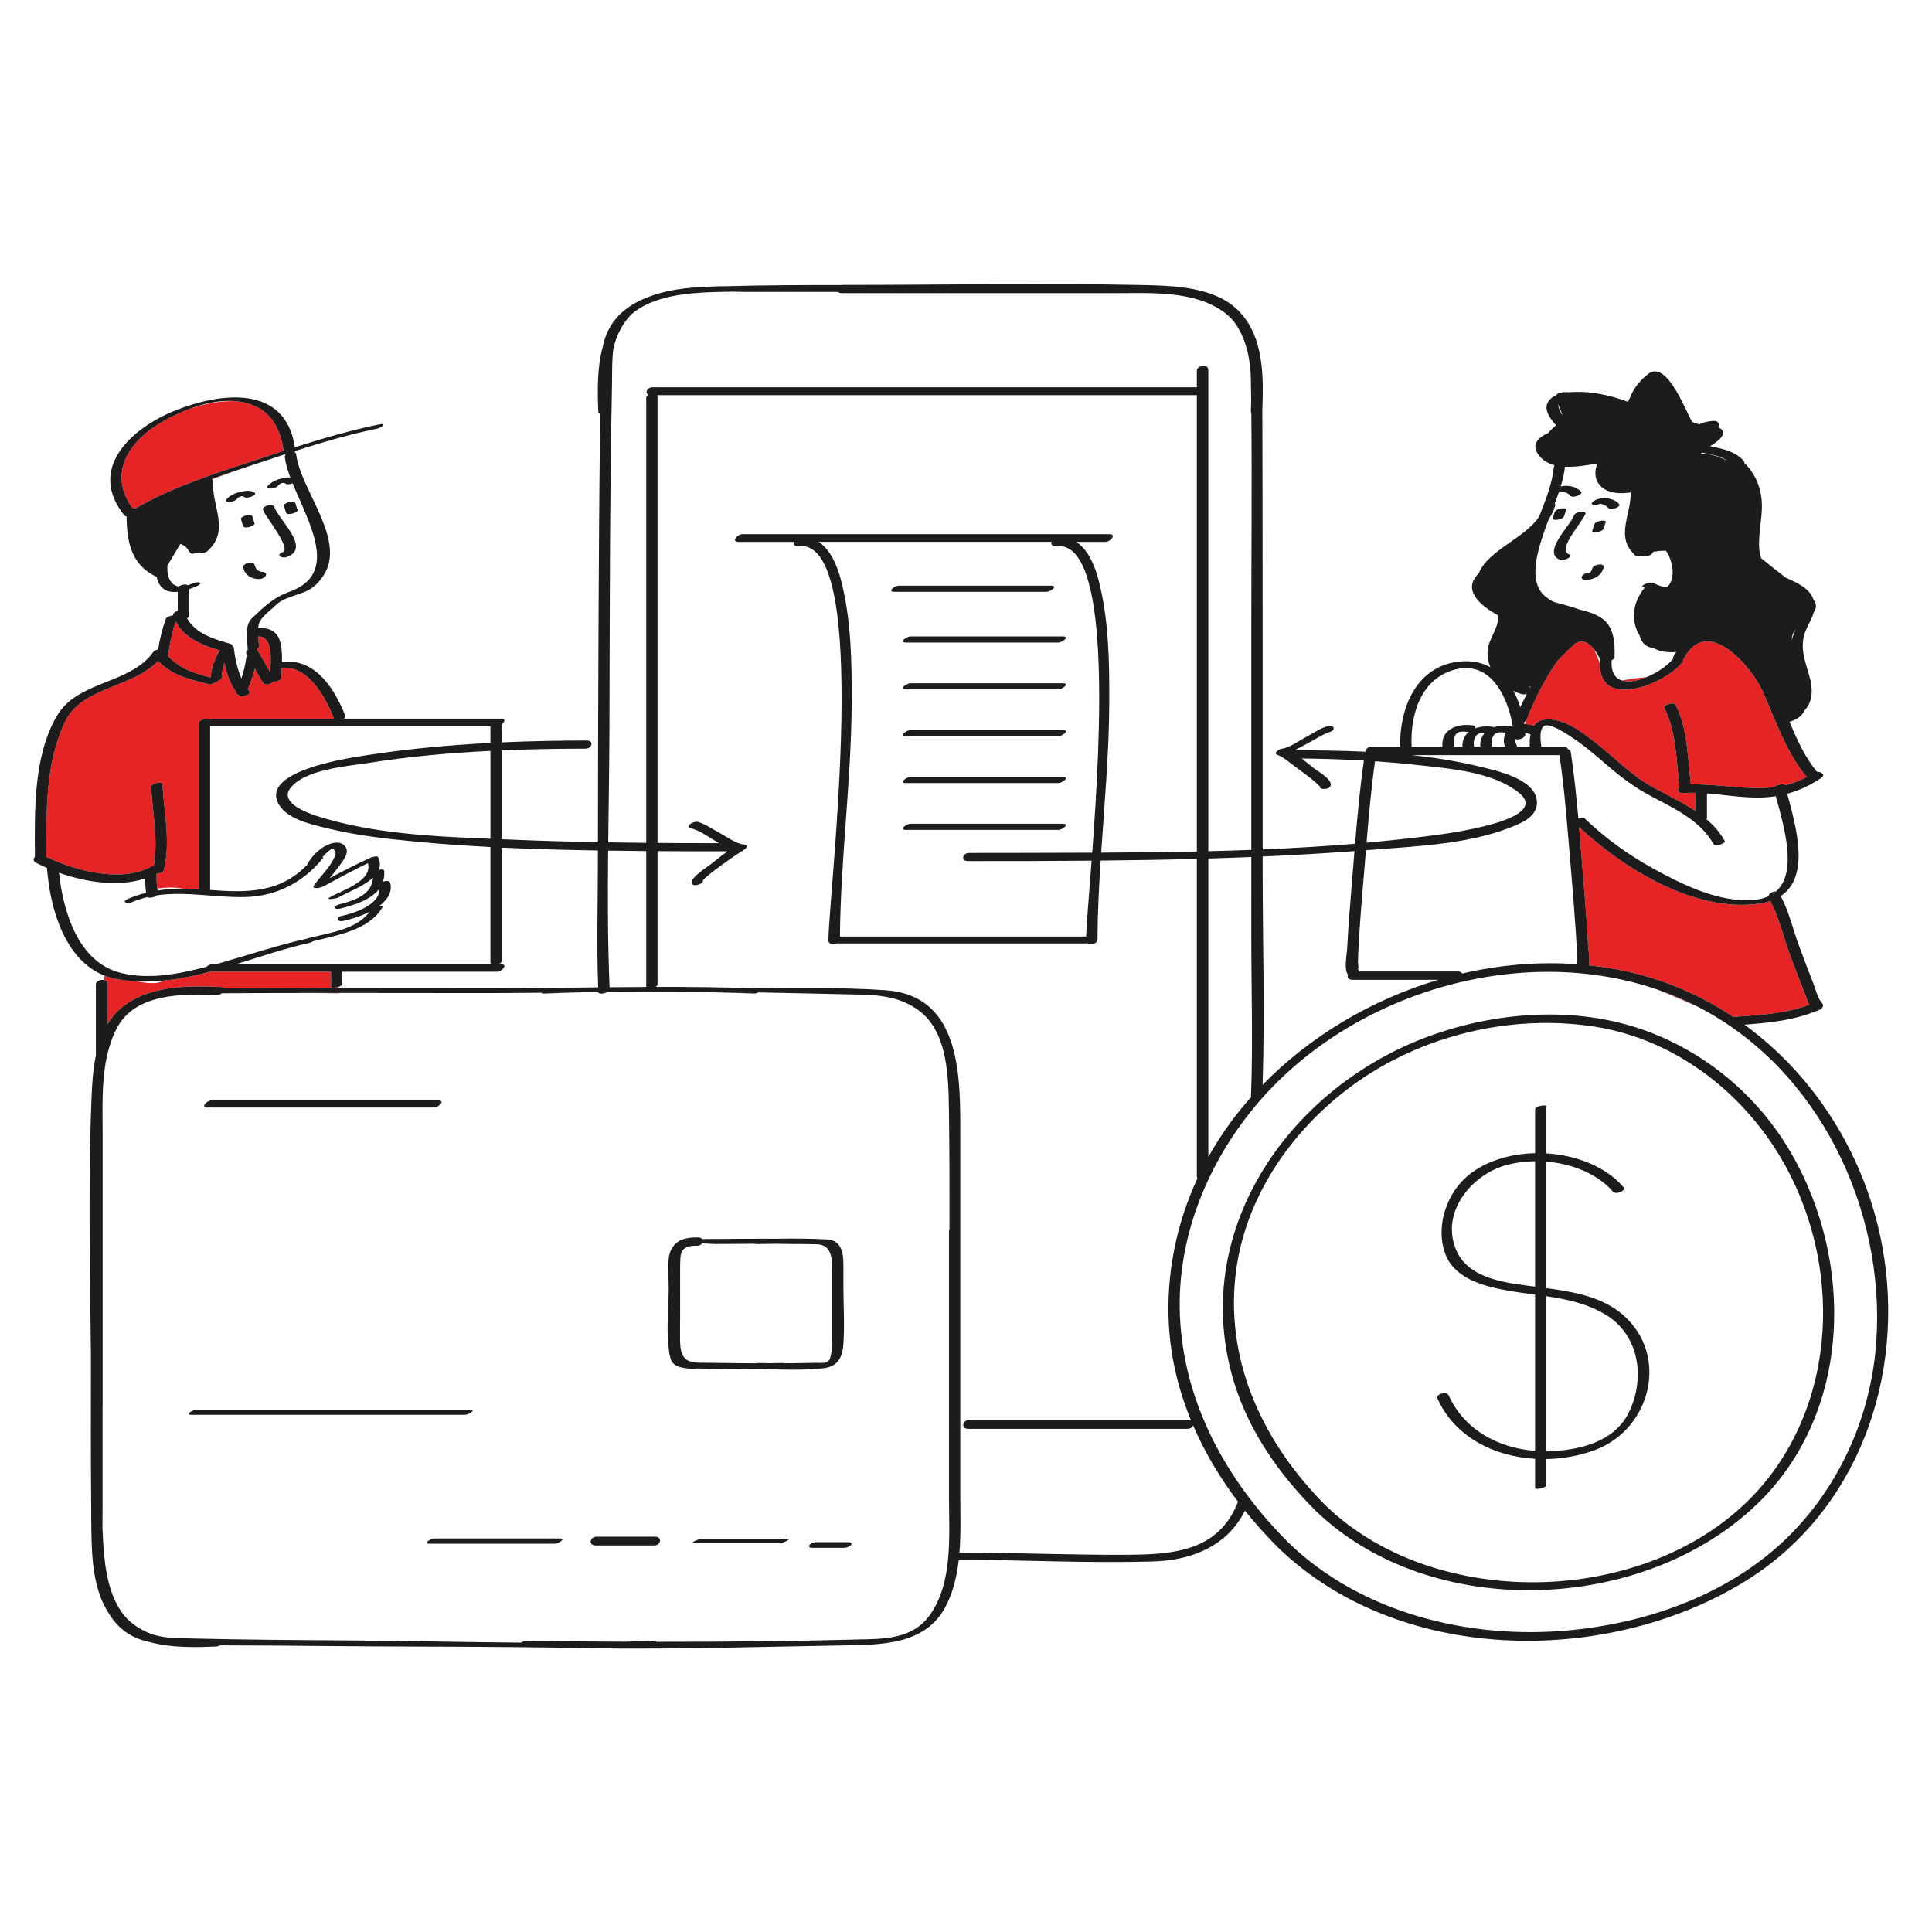 <svg xmlns="http://www.w3.org/2000/svg" width="165" height="165" viewBox="0 0 165 165" fill="none"><path d="M154.524 85.809C152.455 86.58 150.467 86.666 148.25 86.83C148.184 86.835 148.124 86.85 148.07 86.873C145.562 85.197 142.769 83.92 139.751 83.157C138.42 82.82 137.068 82.587 135.706 82.44C135.802 81.875 135.642 81.047 135.625 80.718C135.535 78.881 135.385 77.047 135.234 75.215C135.109 73.692 134.992 72.163 134.861 70.634C138.752 74.273 144.84 77.97 150.274 77.169C150.61 77.119 150.913 77.046 151.189 76.954C151.925 78.297 152.356 80.169 152.898 81.622C153.286 82.663 153.679 83.702 154.094 84.733C154.218 85.041 154.339 85.469 154.524 85.809ZM144.974 85.965C143.904 85.416 142.801 84.951 141.675 84.558C142.793 85.021 143.969 85.526 144.974 85.965ZM140.654 57.819C139.767 57.907 139.036 58.022 138.528 58.116C139.108 58.295 139.894 58.138 140.654 57.819ZM141.075 67.187C142.283 67.861 143.619 68.474 144.799 69.263C144.799 68.771 144.799 68.279 144.799 67.787C144.799 67.761 144.803 67.736 144.809 67.712C144.448 67.703 144.086 67.704 143.721 67.728C143.255 67.759 143.219 67.409 143.431 67.189C143.146 64.903 143.187 62.556 142.137 60.449C142.023 60.221 142.957 59.897 143.103 60.19C144.162 62.316 144.11 64.687 144.405 66.993C146.835 66.941 149.205 67.505 151.5 67.23C151.647 67.037 152.396 66.865 152.443 67.053C152.444 67.056 152.445 67.06 152.446 67.063C153.071 66.916 153.691 66.69 154.305 66.354C152.527 64.235 151.658 61.54 150.543 59.049C149.587 56.912 145.818 52.529 143.846 56.186C143.821 56.233 143.784 56.272 143.741 56.307C143.77 56.381 143.753 56.475 143.66 56.588C142.104 58.486 136.565 60.621 136.648 56.694C136.543 56.414 136.357 55.937 136.129 55.445C135.72 54.923 135.181 54.56 134.511 54.964C134.508 54.966 134.506 54.968 134.504 54.969C134.112 55.333 133.576 55.866 133.037 56.412C132.866 56.647 132.705 56.886 132.555 57.122C131.684 58.486 130.964 59.96 130.377 61.468C130.362 61.507 130.335 61.539 130.308 61.571L130.274 61.84C130.524 61.854 130.773 61.899 131.009 61.981C131.26 61.637 131.661 61.419 132.281 61.44C133.822 61.49 135.235 62.617 136.392 63.532C137.951 64.767 139.327 66.211 141.075 67.187ZM11.584 43.41C14.479 41.732 17.72 40.649 20.881 39.607C22.001 39.238 23.113 38.868 24.226 38.506C24.019 37.034 23.399 35.511 22.004 34.794C21.395 34.481 20.744 34.315 20.075 34.259C18.754 34.224 17.365 34.495 15.995 34.998C15.287 35.277 14.611 35.605 14.001 35.944C11.027 37.593 9.166 40.408 11.304 43.381C11.404 43.37 11.502 43.379 11.584 43.41ZM21.454 39.754C21.375 39.78 21.296 39.806 21.216 39.832C20.176 40.178 19.127 40.526 18.084 40.896C18.084 40.901 18.084 40.905 18.084 40.91C18.096 40.917 18.101 40.928 18.11 40.936C18.817 40.67 19.534 40.41 20.24 40.169C20.692 40.014 21.093 39.877 21.454 39.754ZM28.27 84.278C28.27 83.854 28.27 83.431 28.27 83.007C28.27 83 28.273 82.995 28.274 82.989C24.828 82.989 21.382 82.989 17.936 82.989C16.642 83.331 15.341 83.605 14.041 83.74C13.953 83.772 13.87 83.804 13.795 83.835C13.312 84.037 12.539 83.975 11.748 83.815C11.146 83.789 10.546 83.725 9.947 83.613C9.579 83.543 9.233 83.44 8.906 83.311V83.694C9.052 83.727 9.162 83.816 9.162 83.979C9.162 85.151 9.162 86.323 9.162 87.495C9.47 86.981 9.846 86.51 10.319 86.111C12.639 84.153 15.982 84.17 18.848 84.288C19.01 84.295 19.099 84.342 19.136 84.409C22.401 84.389 25.667 84.383 28.933 84.382L28.94 84.267C28.656 84.367 28.27 84.385 28.27 84.278ZM28.907 84.836L28.909 84.801C28.247 84.8 27.586 84.801 26.924 84.802L28.907 84.836ZM12.402 75.155C12.401 75.11 12.4 75.066 12.4 75.021C12.373 75.03 12.345 75.038 12.317 75.046L12.402 75.155ZM13.046 73.938C13.077 73.919 13.108 73.905 13.139 73.893C13.521 71.635 13.034 69.537 12.908 67.248C12.887 66.879 13.857 66.68 13.873 66.99C14.012 69.51 14.577 71.791 14.001 74.302C13.958 74.487 13.629 74.616 13.365 74.629C13.366 75.048 13.374 75.467 13.431 75.881C13.95 75.811 14.863 75.732 15.603 75.898C16.058 75.896 16.515 75.907 16.975 75.935C16.975 71.207 16.975 66.481 16.975 61.753C16.975 61.482 17.588 61.302 17.838 61.456C17.932 61.407 18.032 61.375 18.125 61.375C21.588 61.375 25.05 61.375 28.513 61.375C27.797 59.526 26.352 56.845 24.058 57.026C24.047 57.288 24.035 57.55 24.032 57.809C24.03 58.097 23.632 58.255 23.344 58.199C23.172 58.448 22.636 58.572 22.465 58.308C22.209 57.915 21.985 57.503 21.761 57.092C21.607 57.694 21.403 58.28 21.163 58.861C21.218 58.929 21.268 59.002 21.326 59.066C21.52 59.276 20.61 59.62 20.422 59.414C20.384 59.374 20.353 59.327 20.317 59.284C20.198 59.279 20.12 59.251 20.143 59.197C20.155 59.168 20.167 59.139 20.179 59.11C19.652 58.401 19.346 57.497 19.163 56.604C19.029 57.001 18.951 57.416 18.942 57.839C18.94 57.968 18.807 58.071 18.641 58.138C18.509 58.284 18.002 58.482 17.815 58.434C16.137 57.997 14.714 57.698 13.499 56.447C11.311 58.758 7.001 58.654 5.572 61.607C3.889 65.082 3.939 69.291 3.96 73.055C3.96 73.094 3.95 73.13 3.936 73.164C6.489 74.424 10.515 75.431 13.046 73.938ZM15.002 53.066C14.69 54.017 14.482 54.992 14.364 55.989C14.362 56.005 14.356 56.02 14.348 56.035C15.393 57.14 16.598 57.498 17.99 57.858C18.049 57.029 18.323 56.265 18.776 55.559C18.776 55.558 18.777 55.557 18.778 55.556L18.753 55.539C17.224 55.083 15.768 54.498 15.002 53.066ZM21.926 55.44C21.934 55.45 21.945 55.459 21.952 55.47C22.362 56.102 22.694 56.778 23.073 57.428C23.146 56.296 23.31 54.304 22.05 54.358C22.073 54.649 22.109 54.933 22.119 55.171C22.124 55.279 22.043 55.371 21.926 55.44Z" fill="#E62426"></path><path d="M47.373 131.839C43.817 131.839 40.262 131.839 36.706 131.839C36.059 131.839 36.81 131.388 37.108 131.388C40.664 131.388 44.219 131.388 47.775 131.388C48.422 131.388 47.671 131.839 47.373 131.839ZM55.944 131.238C54.278 131.238 52.611 131.238 50.944 131.238C50.377 131.238 50.217 131.989 50.87 131.989C52.537 131.989 54.204 131.989 55.87 131.989C56.438 131.989 56.598 131.238 55.944 131.238ZM67.223 131.424C64.778 131.424 62.334 131.424 59.889 131.424C59.697 131.424 58.792 131.803 59.259 131.803C61.703 131.803 64.148 131.803 66.592 131.803C66.785 131.803 67.689 131.424 67.223 131.424ZM72.437 131.704C71.548 131.704 70.659 131.704 69.77 131.704C69.558 131.704 69.268 131.782 69.129 131.955C68.985 132.133 69.252 132.19 69.378 132.19C70.267 132.19 71.155 132.19 72.044 132.19C72.256 132.19 72.546 132.112 72.685 131.939C72.83 131.761 72.563 131.704 72.437 131.704ZM70.352 116.848C68.646 117.035 66.835 116.978 65.096 116.92C63.237 116.945 61.372 116.913 59.516 116.872C59.467 116.886 59.421 116.894 59.381 116.895C59.02 116.902 58.671 116.884 58.358 116.814C57.851 116.739 57.384 116.536 57.247 115.948C57.242 115.928 57.24 115.908 57.236 115.888C57.186 115.739 57.151 115.572 57.138 115.379C57.138 115.369 57.137 115.358 57.137 115.348C56.899 113.772 57.076 112.024 57.106 110.435C57.106 110.247 57.106 110.059 57.106 109.871C57.106 109.185 57.024 108.413 57.092 107.701C57.111 107.322 57.18 106.957 57.352 106.686C57.765 105.865 58.613 105.661 59.619 105.681C59.798 105.684 59.912 105.74 59.975 105.819C62.12 105.813 64.269 105.781 66.417 105.792C67.812 105.769 69.217 105.779 70.601 105.847C71.819 105.906 72.03 106.929 72.03 107.967C72.03 108.572 72.03 109.177 72.03 109.782C72.03 111.478 72.149 113.219 72.02 114.91C71.939 115.967 71.477 116.726 70.352 116.848ZM70.908 115.956C71.085 115.349 71.064 114.726 71.064 114.099C71.064 113.701 71.064 113.302 71.064 112.903C71.064 111.95 71.064 110.995 71.064 110.041C71.064 109.534 71.064 109.026 71.064 108.519C71.064 107.482 71.045 106.29 69.741 106.264C69.203 106.254 68.665 106.244 68.126 106.237C68.093 106.244 68.063 106.248 68.041 106.248C67.5 106.235 66.96 106.228 66.419 106.225C65.849 106.226 65.279 106.231 64.71 106.248C64.603 106.251 64.538 106.241 64.501 106.223C63.35 106.229 62.199 106.241 61.05 106.242C60.807 106.242 60.399 106.199 59.967 106.186C59.886 106.303 59.735 106.394 59.534 106.39C58.776 106.375 58.167 106.532 58.111 107.4C58.076 107.944 58.084 108.488 58.084 109.033C58.084 110.268 58.084 111.502 58.084 112.737C58.084 112.753 58.08 112.768 58.078 112.784C58.078 113.136 58.078 113.488 58.078 113.84C58.078 114.419 58.066 114.96 58.175 115.397C58.474 116.49 59.37 116.376 60.493 116.388C61.85 116.402 63.212 116.429 64.572 116.431C64.633 116.414 64.691 116.403 64.74 116.405C65.073 116.415 65.406 116.42 65.739 116.424C66.093 116.419 66.447 116.416 66.801 116.405C66.896 116.402 66.959 116.411 67.001 116.427C67.915 116.422 68.83 116.405 69.742 116.391C70.165 116.384 70.745 116.517 70.908 115.956ZM148.734 135.235C136.913 142.314 119.382 142.066 109.155 132.169C108.157 131.171 107.21 130.118 106.326 129.013C104.826 132.016 101.827 133.259 98.473 133.355C92.945 133.514 87.412 133.229 81.883 133.199C81.727 134.589 81.41 135.942 80.776 137.175C79.052 140.525 75.162 140.47 71.939 140.524C63.771 140.662 55.521 140.934 47.338 140.708C45.08 140.688 42.822 140.65 40.572 140.643C34.951 140.626 29.329 140.598 23.707 140.54C22.077 140.523 20.436 140.532 18.797 140.518C18.687 140.573 18.572 140.613 18.486 140.617C16.724 140.69 14.557 140.752 12.684 140.208C11.137 139.89 10.076 139.036 9.351 137.882C7.942 135.81 7.829 132.988 7.8 130.567C7.789 130.038 7.788 129.524 7.79 129.034C7.75 124.678 7.751 120.319 7.765 115.961C7.707 109.474 7.559 102.963 7.728 96.484C7.741 95.747 7.766 95.011 7.799 94.277C7.806 94.106 7.808 93.936 7.815 93.766C7.863 92.62 7.936 91.355 8.187 90.141C8.187 88.115 8.187 86.089 8.187 84.063C8.187 83.792 8.618 83.63 8.907 83.695C9.053 83.728 9.163 83.816 9.163 83.98C9.163 85.152 9.163 86.323 9.163 87.496C9.47 86.981 9.847 86.511 10.32 86.111C12.64 84.153 15.983 84.171 18.849 84.289C19.011 84.295 19.1 84.343 19.136 84.41C22.402 84.39 25.668 84.384 28.934 84.382C33.52 84.38 38.106 84.387 42.691 84.387C45.483 84.387 48.283 84.352 51.085 84.322C50.949 80.716 51.059 77.084 51.061 73.478C51.061 73.197 51.062 72.915 51.063 72.634C48.326 72.59 45.587 72.519 42.853 72.39C42.853 75.613 42.853 78.837 42.853 82.06C42.853 82.18 42.733 82.281 42.577 82.345C42.645 82.345 42.713 82.345 42.781 82.345C43.434 82.345 42.856 82.99 42.431 82.99C38.033 82.99 33.635 82.99 29.237 82.99C29.237 83.334 29.237 83.677 29.237 84.021C29.237 84.125 29.106 84.211 28.941 84.269C28.657 84.369 28.271 84.387 28.271 84.279C28.271 83.855 28.271 83.432 28.271 83.008C28.271 83.002 28.274 82.996 28.275 82.99C24.829 82.99 21.383 82.99 17.936 82.99C16.642 83.332 15.342 83.607 14.042 83.741C13.277 83.82 12.512 83.85 11.748 83.817C11.147 83.791 10.547 83.727 9.948 83.614C9.58 83.545 9.234 83.442 8.907 83.312C5.478 81.954 4.259 77.487 4.014 74.129C3.686 73.986 3.369 73.838 3.075 73.683C2.804 73.541 2.836 73.323 2.987 73.165C2.985 73.153 2.982 73.143 2.982 73.13C2.961 69.263 2.834 64.579 4.871 61.122C6.653 58.096 11.117 58.469 13.1 55.668C13.185 55.548 13.343 55.485 13.502 55.471C13.645 54.574 13.857 53.693 14.169 52.834C14.224 52.682 14.529 52.578 14.782 52.555C14.767 52.37 14.959 52.226 15.18 52.173C15.18 51.63 15.18 51.088 15.18 50.545C14.662 50.598 14.161 50.515 13.811 50.149C13.574 49.902 13.441 49.594 13.376 49.267C11.181 48.231 10.842 46.289 10.809 44.097C10.732 44.093 10.669 44.075 10.636 44.035C7.43 40.084 11.137 36.609 14.896 35.088C18.852 33.488 24.387 32.821 25.183 38.199C27.552 37.445 29.931 36.753 32.393 36.245C33.068 36.105 32.596 36.529 32.215 36.607C29.831 37.1 27.52 37.777 25.221 38.514C25.216 38.555 25.193 38.594 25.153 38.63C25.229 38.652 25.283 38.694 25.29 38.763C25.614 41.791 29.637 46.116 27.624 49.157C27.25 49.722 26.814 50.173 26.197 50.471C25.408 50.851 24.211 51.029 23.583 51.657C23.208 52.032 22.44 52.594 22.191 53.076C22.106 53.24 22.065 53.433 22.046 53.638C22.877 53.574 23.65 53.851 23.914 54.767C24.081 55.347 24.095 55.948 24.078 56.549C26.881 56.145 28.596 58.822 29.491 61.146C29.523 61.227 29.463 61.309 29.362 61.377C33.835 61.377 38.308 61.377 42.781 61.377C43.218 61.377 43.104 61.665 42.853 61.856C42.853 62.371 42.853 62.885 42.853 63.4C45.271 63.292 47.69 63.245 50.099 63.242C50.755 63.241 50.558 63.938 50.01 63.938C47.634 63.942 45.244 63.981 42.853 64.082C42.853 66.612 42.853 69.143 42.853 71.673C43.25 71.689 43.646 71.705 44.039 71.721C46.38 71.819 48.722 71.884 51.064 71.929C51.07 65.44 51.088 58.951 51.12 52.463C51.146 47.435 51.175 42.407 51.235 37.379C51.243 36.705 51.236 36.019 51.228 35.33C51.153 35.313 51.102 35.278 51.1 35.221C51.028 33.486 50.975 31.419 51.483 29.606C51.915 27.423 53.364 26.157 55.222 25.427C56.877 24.735 58.777 24.547 60.542 24.481C61.087 24.456 61.624 24.444 62.142 24.439C65.379 24.357 68.62 24.337 71.863 24.347C71.9 24.339 71.939 24.334 71.981 24.334C80.498 24.334 89.034 24.166 97.549 24.343C100.231 24.399 103.652 24.477 105.718 26.482C105.805 26.567 105.883 26.657 105.963 26.745C105.99 26.774 106.017 26.801 106.042 26.83C106.11 26.908 106.174 26.988 106.237 27.069C106.247 27.083 106.259 27.096 106.27 27.11C106.278 27.12 106.284 27.13 106.291 27.14C107.924 29.294 107.914 32.365 107.809 34.962C107.817 37.388 107.822 39.814 107.825 42.239C107.839 52.341 107.84 62.442 107.836 72.544C110.473 72.433 113.106 72.279 115.73 72.059C115.925 69.685 116.142 67.308 116.48 64.956C114.712 64.851 112.942 64.795 111.172 64.778C111.562 65.079 111.934 65.4 112.269 65.652C112.586 65.89 114.18 66.807 113.486 67.283C113.169 67.5 112.34 67.345 112.881 66.975C112.577 67.183 112.777 67.197 112.486 66.934C112.349 66.809 112.209 66.688 112.064 66.572C111.662 66.248 111.249 65.938 110.828 65.637C110.368 65.308 109.573 64.616 109.144 64.486C108.641 64.334 109.261 63.964 109.5 63.936C110.148 63.859 111.087 63.177 111.698 62.858C112.229 62.58 112.805 62.167 113.393 62.019C113.975 61.873 114.115 62.38 113.529 62.527C113.095 62.636 112.068 63.291 111.475 63.595C111.19 63.741 110.886 63.917 110.574 64.076C112.568 64.081 114.593 64.105 116.618 64.2C116.613 64.003 116.808 63.778 117.119 63.778C117.94 63.778 118.761 63.778 119.582 63.778C119.5 60.689 120.805 57.177 124.199 56.561C125.415 56.341 126.443 56.522 127.288 56.981C127.038 56.397 126.956 55.752 127.138 55.092C127.348 54.329 128.097 53.3 127.925 52.54C127.311 52.217 125.04 50.896 125.908 49.449C126.011 49.278 126.148 49.097 126.31 48.912C127.144 46.964 130.228 45.96 131.438 44.137C131.994 42.727 132.566 41.318 132.713 39.841C132.717 39.803 132.735 39.766 132.763 39.733C132.24 39.593 131.773 39.333 131.426 38.889C130.721 37.988 131.358 37.354 132.222 36.985C132.431 36.735 132.669 36.505 132.889 36.315C132.384 35.757 131.905 35.059 132.139 34.482C132.282 34.13 132.569 33.903 132.903 33.753C133.034 33.521 133.486 33.459 134.091 33.497C135.719 33.358 137.5 33.741 139.037 34.318C139.102 34.159 139.171 34.017 139.242 33.889C139.434 33.379 139.846 32.665 140.741 31.949C142.352 30.66 143.964 35.136 144.521 36.036C144.704 36.122 144.905 36.189 145.134 36.24C145.32 36.135 145.637 36.01 146.241 35.949C146.747 35.899 146.852 36.14 146.755 36.501C146.818 36.526 146.877 36.555 146.927 36.59C147.583 37.057 146.709 37.706 146.042 38.112C147.093 38.321 148.161 38.527 148.913 39.347C148.965 39.404 148.975 39.462 148.957 39.518C149.907 40.449 150.413 41.63 150.47 42.984C150.529 44.395 150.03 46.007 150.322 47.377C150.344 47.482 150.377 47.58 150.415 47.674C150.912 48.08 151.645 48.669 152.491 49.318C153.507 49.788 154.554 50.238 154.874 51.197C155.189 51.614 155.13 51.965 154.901 52.29C154.772 52.787 154.483 53.232 154.262 53.739C153.664 55.107 154.084 56.242 154.485 57.584C154.89 58.939 154.794 59.927 154.135 60.648C153.886 61.214 153.331 61.497 152.836 61.639C153.465 63.159 154.135 64.66 155.186 65.92C155.563 65.904 155.946 66.172 155.523 66.454C154.59 67.077 153.643 67.517 152.638 67.79C153.41 70.659 154.605 74.863 152.078 76.53C152.773 77.8 153.134 79.402 153.631 80.738C154.035 81.826 154.439 82.916 154.868 83.995C155.07 84.503 155.248 85.312 155.643 85.713C155.815 85.887 155.58 86.163 155.42 86.23C153.265 87.137 151.232 87.341 148.983 87.51C155.105 91.963 159.368 98.86 160.758 106.462C162.785 117.552 158.664 129.288 148.734 135.235ZM153.02 54.699C153.101 54.367 153.219 54.062 153.354 53.761C153.222 53.924 153.12 54.096 153.074 54.281C153.04 54.414 153.026 54.555 153.02 54.699ZM13.432 75.881C13.439 75.938 13.445 75.995 13.455 76.052C14.163 75.942 14.881 75.901 15.604 75.898C16.059 75.896 16.516 75.907 16.976 75.935C16.976 71.207 16.976 66.481 16.976 61.753C16.976 61.482 17.589 61.302 17.839 61.456C17.933 61.407 18.033 61.375 18.126 61.375C21.589 61.375 25.051 61.375 28.514 61.375C27.797 59.526 26.352 56.845 24.059 57.026C24.048 57.288 24.036 57.55 24.033 57.809C24.031 58.097 23.633 58.255 23.345 58.199C23.173 58.448 22.637 58.572 22.466 58.308C22.21 57.915 21.986 57.503 21.762 57.092C21.608 57.694 21.404 58.28 21.164 58.861C21.218 58.929 21.269 59.002 21.327 59.066C21.521 59.276 20.611 59.62 20.422 59.414C20.385 59.374 20.354 59.327 20.318 59.284C20.199 59.279 20.121 59.251 20.144 59.197C20.156 59.168 20.168 59.139 20.18 59.11C19.653 58.401 19.346 57.497 19.163 56.604C19.03 57.001 18.952 57.416 18.943 57.839C18.941 57.968 18.808 58.071 18.642 58.138C18.51 58.284 18.003 58.482 17.816 58.434C16.138 57.997 14.715 57.698 13.5 56.447C11.312 58.758 7.002 58.654 5.572 61.607C3.89 65.082 3.94 69.291 3.961 73.055C3.961 73.094 3.951 73.13 3.936 73.164C6.49 74.423 10.516 75.43 13.047 73.937C13.078 73.919 13.109 73.904 13.14 73.892C13.521 71.634 13.035 69.536 12.909 67.248C12.888 66.878 13.858 66.68 13.874 66.989C14.013 69.509 14.578 71.79 14.001 74.301C13.959 74.486 13.63 74.616 13.366 74.628C13.366 75.048 13.375 75.467 13.432 75.881ZM14.364 55.989C14.363 56.005 14.357 56.02 14.349 56.035C15.394 57.14 16.599 57.498 17.991 57.858C18.05 57.029 18.324 56.265 18.776 55.559C18.777 55.558 18.778 55.557 18.779 55.556C18.781 55.553 18.784 55.551 18.786 55.548C18.775 55.545 18.765 55.542 18.754 55.539C17.225 55.084 15.768 54.499 15.002 53.067C14.69 54.017 14.483 54.992 14.364 55.989ZM22.12 55.171C22.125 55.279 22.043 55.371 21.927 55.441C21.935 55.451 21.945 55.459 21.952 55.47C22.363 56.102 22.695 56.779 23.074 57.428C23.146 56.296 23.31 54.305 22.05 54.358C22.073 54.649 22.109 54.933 22.12 55.171ZM15.996 34.998C15.288 35.277 14.612 35.605 14.002 35.944C11.027 37.593 9.167 40.408 11.305 43.381C11.405 43.37 11.503 43.379 11.585 43.411C14.48 41.733 17.721 40.649 20.881 39.607C22.002 39.238 23.114 38.868 24.227 38.507C24.02 37.035 23.4 35.511 22.005 34.794C21.395 34.482 20.745 34.315 20.076 34.259C18.726 34.144 17.304 34.482 15.996 34.998ZM15.28 50.091C15.468 49.929 15.873 49.856 16.056 49.982C16.152 49.947 16.247 49.909 16.34 49.866C16.534 49.775 16.8 49.691 17.016 49.746C17.231 49.801 16.986 49.971 16.901 50.01C16.687 50.11 16.428 50.221 16.148 50.318C16.148 51.071 16.148 51.824 16.148 52.576C16.148 52.667 16.078 52.747 15.977 52.809C16.726 54.118 18.209 54.562 19.627 54.969C19.799 55.018 19.857 55.107 19.845 55.203C19.91 55.219 19.954 55.249 19.96 55.297C20.064 56.14 20.248 57.105 20.619 57.941C20.806 57.373 20.951 56.793 21.027 56.192C21.035 56.13 21.083 56.078 21.153 56.034C21.124 55.987 21.097 55.939 21.067 55.893C20.965 55.735 21.031 55.585 21.167 55.478C21.16 55.464 21.155 55.448 21.154 55.43C21.115 54.58 20.849 53.422 21.55 52.763C22.609 51.77 23.352 51.03 24.742 50.53C29.015 48.99 26.372 44.669 24.99 41.272C24.769 41.358 24.503 41.399 24.393 41.306C24.194 41.136 23.884 41.31 23.746 41.479C23.606 41.648 23.31 41.716 23.103 41.724C22.982 41.728 22.718 41.684 22.86 41.511C23.158 41.15 23.654 40.953 24.099 40.852C24.304 40.805 24.557 40.762 24.796 40.778C24.557 40.142 24.38 39.547 24.323 39.02C24.316 38.951 24.346 38.888 24.398 38.833C24.363 38.828 24.331 38.82 24.308 38.808C23.358 39.119 22.407 39.436 21.454 39.753C21.375 39.78 21.296 39.806 21.216 39.832C20.176 40.177 19.127 40.526 18.084 40.896C18.084 40.9 18.084 40.905 18.085 40.91C18.096 40.917 18.101 40.928 18.111 40.935C18.159 40.976 18.193 41.028 18.19 41.105C18.089 43.304 19.677 45.3 17.703 47.077C17.545 47.219 17.128 47.257 16.925 47.177C16.671 47.285 16.327 47.351 16.236 47.206C16.117 47.016 15.979 46.821 15.818 46.652L15.407 46.447L14.301 48.289C14.263 48.775 14.322 49.296 14.606 49.683C14.795 49.94 15.029 50.057 15.28 50.091ZM17.636 82.568C17.766 82.446 17.958 82.344 18.126 82.344C18.237 82.344 18.347 82.344 18.458 82.344C18.66 82.287 18.86 82.23 19.058 82.173C21.419 81.495 23.751 80.717 26.149 80.177C26.161 80.173 26.169 80.168 26.181 80.165C27.917 79.685 30.416 79.451 31.551 77.878C30.763 78.271 29.896 78.528 29.335 78.647C28.759 78.77 28.632 78.338 29.218 78.212C30.26 77.99 32.477 77.261 32.396 75.906C31.683 76.861 30.212 77.302 29.07 77.592C28.501 77.735 28.403 77.379 28.974 77.235C30.249 76.913 31.779 76.419 31.851 74.964C31.027 75.73 29.563 76.248 28.881 76.655C28.717 76.753 27.746 76.886 28.147 76.647C29.157 76.042 31.849 75.265 31.423 73.719C30.175 74.321 28.954 74.976 27.737 75.639C27.717 75.65 27.684 75.661 27.643 75.673C27.4 75.87 26.584 75.95 26.798 75.642C27.368 74.82 28.187 74.093 28.583 73.161C28.673 72.952 28.716 72.779 28.533 72.589C28.411 72.462 28.443 72.429 28.37 72.471C28.271 72.529 28.178 72.591 28.09 72.665C27.902 72.822 27.713 73.001 27.545 73.196C27.596 73.221 27.61 73.262 27.557 73.326C25.869 75.365 23.626 76.541 20.96 76.611C18.443 76.676 15.881 76.104 13.408 76.462C13.217 76.635 12.764 76.732 12.591 76.616C12.15 76.721 11.712 76.859 11.278 77.045C10.891 77.211 10.302 77.036 10.929 76.767C11.44 76.548 11.956 76.379 12.478 76.249C12.421 75.888 12.406 75.522 12.402 75.156C12.402 75.111 12.401 75.067 12.401 75.022C12.373 75.031 12.345 75.039 12.318 75.047C10.104 75.766 7.333 75.353 5.039 74.534C5.391 77.86 6.673 82.133 10.243 83.069C12.611 83.689 15.236 83.203 17.636 82.568ZM41.969 82.344C41.917 82.304 41.884 82.248 41.884 82.17C41.884 78.893 41.884 75.615 41.884 72.338C39.831 72.23 37.78 72.091 35.734 71.899C33.116 71.652 30.467 71.367 27.91 70.729C26.649 70.415 24.664 70.001 23.884 68.81C21.899 65.777 30.229 64.664 31.576 64.459C34.982 63.939 38.43 63.627 41.884 63.448C41.884 62.972 41.884 62.496 41.884 62.02C33.904 62.02 25.924 62.02 17.944 62.02C17.944 66.666 17.944 71.313 17.944 75.959C17.944 75.975 17.94 75.99 17.936 76.005C21.131 76.253 23.926 76.265 26.247 73.844C26.244 73.83 26.245 73.815 26.254 73.797C26.573 73.205 27.114 72.637 27.694 72.298C28.216 71.993 29.069 71.721 29.496 72.312C29.878 72.842 29.283 73.521 28.977 73.947C28.717 74.31 28.431 74.655 28.155 75.005C29.27 74.407 30.393 73.824 31.543 73.294C31.659 73.241 32.214 73.03 32.301 73.217C32.485 73.613 32.481 73.967 32.35 74.286C32.578 74.24 32.799 74.253 32.809 74.36C32.844 74.709 32.803 75.017 32.712 75.295C32.968 75.211 33.272 75.211 33.317 75.377C33.54 76.194 33.083 76.859 32.383 77.376C32.572 77.365 32.717 77.392 32.677 77.461C31.547 79.437 28.81 79.865 26.722 80.389C26.661 80.445 26.559 80.497 26.405 80.531C24.374 80.98 22.287 81.694 20.171 82.344C27.438 82.344 34.703 82.344 41.969 82.344ZM31.488 65.155C29.668 65.445 26.044 65.688 24.796 67.311C23.839 68.555 26.262 69.432 27.06 69.689C31.737 71.189 36.933 71.439 41.885 71.634C41.885 69.132 41.885 66.63 41.885 64.128C38.397 64.3 34.915 64.61 31.488 65.155ZM148.07 86.872C148.125 86.85 148.185 86.835 148.251 86.83C150.467 86.666 152.456 86.579 154.524 85.809C154.34 85.469 154.219 85.04 154.094 84.732C153.679 83.702 153.286 82.662 152.898 81.621C152.356 80.168 151.926 78.297 151.19 76.953C150.913 77.046 150.61 77.119 150.275 77.168C144.84 77.97 138.752 74.272 134.861 70.634C134.992 72.163 135.109 73.692 135.234 75.214C135.385 77.047 135.535 78.881 135.626 80.718C135.642 81.047 135.803 81.875 135.706 82.44C137.068 82.586 138.42 82.82 139.751 83.156C142.769 83.92 145.562 85.197 148.07 86.872ZM151.661 68C151.2 68.072 150.724 68.11 150.229 68.115C148.731 68.129 147.263 67.876 145.78 67.761C145.78 68.447 145.78 69.132 145.78 69.818C145.78 69.872 145.765 69.922 145.741 69.966C146.356 70.487 146.893 71.089 147.297 71.819C147.408 72.019 146.487 72.358 146.332 72.078C145.202 70.041 142.95 69.036 140.985 67.985C139.566 67.226 138.394 66.339 137.185 65.296C136.184 64.432 135.17 63.557 134.053 62.845C133.505 62.495 132.911 62.107 132.267 61.958C131.4 61.758 131.54 63.103 131.634 63.776C132.26 63.776 132.887 63.776 133.513 63.776C133.752 63.776 133.879 63.872 133.917 63.992C134.036 64.015 134.127 64.077 134.145 64.194C134.426 66.084 134.627 67.992 134.798 69.904C135.009 69.83 135.241 69.797 135.324 69.878C137.061 71.574 139.08 73.014 141.204 74.185C143.552 75.48 146.279 76.822 149.019 76.889C149.857 76.91 150.515 76.782 151.032 76.543C151.06 76.304 151.391 76.126 151.662 76.145C153.541 74.521 152.369 70.599 151.661 68ZM130.711 62.706C130.668 62.703 130.626 62.696 130.587 62.68C130.501 62.646 130.384 62.603 130.259 62.57C130.262 62.609 130.266 62.648 130.268 62.687C130.292 63.041 129.651 63.253 129.401 63.104C129.393 63.332 129.475 63.571 129.584 63.776C129.939 63.776 130.295 63.776 130.651 63.776C130.628 63.414 130.641 63.044 130.711 62.706ZM130.308 61.571C130.266 61.62 130.215 61.663 130.153 61.693C130.16 61.739 130.167 61.784 130.174 61.829C130.208 61.83 130.241 61.837 130.275 61.839C130.525 61.853 130.774 61.899 131.01 61.98C131.26 61.636 131.662 61.419 132.282 61.439C133.823 61.49 135.236 62.616 136.392 63.532C137.952 64.766 139.328 66.211 141.075 67.186C142.284 67.861 143.62 68.473 144.799 69.263C144.799 68.771 144.799 68.279 144.799 67.787C144.799 67.761 144.803 67.736 144.81 67.711C144.449 67.703 144.087 67.703 143.722 67.728C143.255 67.759 143.22 67.409 143.432 67.188C143.146 64.902 143.188 62.556 142.138 60.449C142.024 60.22 142.957 59.897 143.103 60.19C144.163 62.316 144.111 64.686 144.405 66.992C146.836 66.94 149.206 67.504 151.501 67.229C151.648 67.036 152.396 66.865 152.444 67.053C152.445 67.056 152.446 67.06 152.447 67.063C153.072 66.916 153.692 66.689 154.305 66.354C152.528 64.234 151.659 61.54 150.544 59.049C149.588 56.912 145.819 52.528 143.846 56.186C143.821 56.232 143.785 56.272 143.742 56.306C143.771 56.381 143.753 56.475 143.661 56.588C142.105 58.485 136.565 60.621 136.649 56.694C136.651 56.584 136.656 56.472 136.667 56.353C136.668 56.344 136.672 56.335 136.673 56.326C136.53 56.048 136.348 55.724 136.129 55.445C135.721 54.923 135.182 54.56 134.511 54.964C134.509 54.965 134.507 54.967 134.504 54.969C134.113 55.333 133.577 55.865 133.038 56.412C132.867 56.646 132.706 56.886 132.556 57.121C131.684 58.486 130.965 59.96 130.378 61.468C130.362 61.507 130.336 61.539 130.308 61.571ZM145.241 38.78C145.241 38.78 145.75 38.526 147.548 39.352C146.909 38.935 146.112 38.799 145.35 38.654C145.282 38.734 145.241 38.78 145.241 38.78ZM133.073 34.527C133.073 34.543 133.072 34.557 133.074 34.574C133.116 34.913 133.268 35.226 133.469 35.517C133.397 35.339 133.276 35.035 133.073 34.527ZM131.803 50.778C132.077 51.057 132.396 51.259 132.739 51.419C133.442 51.611 134.193 51.806 134.879 52.048C135.536 52.208 136.182 52.398 136.739 52.76C137.874 53.497 137.919 54.908 137.894 56.128C137.892 56.231 137.783 56.322 137.64 56.384C137.569 57.419 137.944 57.937 138.529 58.117C139.109 58.295 139.894 58.139 140.655 57.819C141.547 57.444 142.405 56.846 142.851 56.301C142.861 56.289 142.873 56.279 142.885 56.268C142.869 56.213 142.877 56.147 142.92 56.066C142.995 55.927 143.075 55.798 143.158 55.675C142.421 55.762 141.764 55.636 141.219 55.36C141.118 55.336 141.015 55.31 140.907 55.281C140.426 55.149 140.152 54.753 140.009 54.241C139.372 53.199 139.347 51.767 140.224 50.51C140.234 50.471 140.24 50.448 140.24 50.448C140.24 50.448 140.253 50.446 140.272 50.442C140.326 50.368 140.382 50.295 140.442 50.222C140.448 50.215 140.455 50.21 140.461 50.204C140.401 50.179 140.343 50.153 140.286 50.127C140.119 50.049 140.542 49.851 140.571 49.841C140.755 49.773 141.007 49.705 141.195 49.793C141.537 49.952 141.966 50.142 142.358 50.115C142.372 50.11 142.397 50.099 142.426 50.077C142.504 50.015 142.572 49.926 142.62 49.841C142.898 49.345 142.893 48.733 142.769 48.191C142.679 47.798 142.528 47.363 142.268 47.031C141.93 47.024 141.54 47.068 141.203 47.122C141.178 47.162 141.151 47.202 141.127 47.24C141.02 47.412 140.748 47.479 140.563 47.511C140.533 47.516 140.235 47.544 140.174 47.472C139.979 47.526 139.767 47.528 139.658 47.429C137.899 45.845 139.321 44.003 139.259 42.051C138.426 42.197 137.332 42.159 136.699 41.511C136.153 40.95 136.17 40.25 136.413 39.586C135.608 39.72 134.599 39.907 133.657 39.861C133.588 40.436 133.457 40.998 133.288 41.55C133.892 41.392 134.668 41.559 135.034 42.003C135.226 42.236 134.304 42.566 134.129 42.353C134.01 42.208 133.85 42.106 133.673 42.043C133.584 42.012 133.493 41.984 133.399 41.97C133.315 42.011 133.22 42.036 133.125 42.053C133.016 42.371 132.901 42.687 132.78 43.002C132.82 43.046 132.836 43.106 132.815 43.185C132.699 43.618 132.502 44.003 132.26 44.357C132.201 44.513 132.142 44.669 132.087 44.826C131.54 46.379 130.398 49.348 131.803 50.778ZM130.542 58.666C130.554 58.669 130.565 58.674 130.577 58.677C130.618 58.688 130.65 58.701 130.678 58.715C130.691 58.692 130.704 58.668 130.717 58.644C130.667 58.651 130.608 58.659 130.542 58.666ZM129.24 58.996C129.484 59.431 129.684 59.904 129.842 60.4C130.004 60.043 130.192 59.649 130.404 59.237C130.269 59.295 130.124 59.324 130.01 59.295C129.751 59.227 129.492 59.124 129.24 58.996ZM120.56 63.776C121.437 63.776 122.314 63.776 123.191 63.776C123.142 63.268 123.264 62.777 123.684 62.417C124.23 61.949 125.024 61.853 125.712 61.94C125.992 61.976 126.033 62.096 125.96 62.217C126.422 62.037 126.95 62.006 127.428 62.067C127.5 62.076 127.555 62.092 127.597 62.111C128.031 61.968 128.513 61.948 128.953 62.004C129.048 62.016 129.113 62.039 129.158 62.067C129.171 62.06 129.185 62.056 129.197 62.049C128.793 59.563 127.345 56.443 124.358 57.158C121.369 57.874 120.412 61.02 120.56 63.776ZM128.617 62.577C128.606 62.577 128.595 62.577 128.584 62.576C128.263 62.535 127.788 62.473 127.573 62.788C127.367 63.088 127.359 63.435 127.422 63.776C127.789 63.776 128.156 63.776 128.522 63.776C128.394 63.364 128.397 62.939 128.617 62.577ZM126.048 62.852C125.854 63.134 125.835 63.456 125.885 63.776C126.065 63.776 126.244 63.776 126.424 63.776C126.395 63.349 126.498 62.939 126.796 62.611C126.517 62.591 126.21 62.616 126.048 62.852ZM125.343 62.513C125.022 62.472 124.548 62.41 124.332 62.725C124.113 63.044 124.117 63.415 124.193 63.776C124.428 63.776 124.663 63.776 124.898 63.776C124.881 63.314 125.015 62.873 125.399 62.543C125.413 62.532 125.428 62.523 125.441 62.512C125.408 62.516 125.375 62.517 125.343 62.513ZM116.708 71.968C118.6 71.797 120.487 71.597 122.366 71.351C123.226 71.238 132.653 70.076 129.727 67.711C127.498 65.91 123.885 65.653 121.156 65.347C119.917 65.208 118.676 65.099 117.433 65.014C117.108 67.317 116.9 69.645 116.708 71.968ZM115.927 82.74C116.039 82.808 116.068 82.887 116.045 82.966C118.86 82.966 121.675 82.966 124.49 82.966C124.702 82.966 124.825 83.041 124.877 83.142C128.089 82.396 131.394 82.109 134.656 82.345C134.666 82.19 134.697 81.987 134.692 81.809C134.671 81.079 134.629 80.35 134.581 79.621C134.459 77.767 134.31 75.916 134.149 74.065C133.873 70.876 133.653 67.657 133.183 64.489C130.587 64.489 127.991 64.489 125.394 64.489C125.332 64.496 125.272 64.496 125.217 64.489C123.685 64.489 122.153 64.489 120.621 64.489C120.622 64.492 120.622 64.495 120.622 64.497C122.576 64.706 124.511 65.014 126.399 65.476C127.767 65.811 131.043 66.495 131.249 68.357C131.364 69.39 130.558 69.983 129.692 70.374C125.883 72.096 121.151 72.253 117.055 72.583C116.922 72.594 116.788 72.603 116.655 72.614C116.603 73.243 116.551 73.872 116.498 74.5C116.335 76.411 116.176 78.324 116.063 80.238C116.026 80.871 115.986 81.505 115.978 82.139C115.975 82.398 116.086 82.837 115.927 82.74ZM107.829 92.65C111.903 88.472 117.17 85.36 122.837 83.678C120.394 83.678 117.952 83.678 115.51 83.678C115.126 83.678 115.032 83.434 115.131 83.231C114.754 82.882 115.028 81.436 115.048 81.06C115.15 79.135 115.303 77.213 115.464 75.292C115.537 74.426 115.606 73.557 115.677 72.688C113.066 72.882 110.452 73.033 107.835 73.149C107.835 73.476 107.835 73.802 107.835 74.129C107.833 80.287 108.029 86.49 107.829 92.65ZM106.866 79.863C106.868 77.639 106.866 75.415 106.867 73.191C105.643 73.241 104.419 73.284 103.195 73.321C103.195 81.819 103.195 90.316 103.195 98.814C103.795 97.735 104.467 96.692 105.211 95.698C105.724 95.013 106.268 94.351 106.838 93.71C107.013 89.106 106.863 84.468 106.866 79.863ZM51.944 71.941C53.026 71.959 54.108 71.973 55.19 71.983C55.19 59.308 55.19 46.634 55.19 33.959C55.19 33.859 55.275 33.774 55.394 33.71C55.039 33.567 55.259 33.076 55.72 33.076C71.218 33.076 86.717 33.076 102.215 33.076C102.215 32.599 102.215 32.122 102.215 31.645C102.215 31.202 103.194 31.061 103.194 31.575C103.194 45.282 103.194 58.989 103.194 72.696C104.419 72.666 105.643 72.63 106.867 72.583C106.869 66.205 106.872 59.827 106.868 53.449C106.865 47.4 106.93 41.344 106.868 35.293C106.84 35.248 106.824 35.193 106.826 35.126C106.837 34.862 106.847 34.585 106.856 34.302C106.847 33.643 106.839 32.984 106.827 32.325C106.799 30.78 106.45 28.999 105.531 27.671C105.492 27.617 105.454 27.563 105.412 27.511C105.387 27.477 105.362 27.443 105.336 27.41C105.1 27.129 104.83 26.873 104.52 26.649C101.976 24.815 98.352 25.035 95.379 25.035C87.551 25.035 79.723 25.035 71.894 25.035C71.733 25.035 71.624 24.993 71.558 24.929C68.925 24.929 66.292 24.929 63.658 24.929C63.278 24.929 62.876 24.921 62.46 24.913C62.026 24.922 61.593 24.927 61.16 24.938C58.744 25 55.725 25.256 53.913 26.856C53.157 27.629 52.691 28.586 52.413 29.624C52.4 29.699 52.386 29.772 52.376 29.849C52.251 30.8 52.287 31.791 52.268 32.748C52.071 42.54 52.076 52.338 52.048 62.131C52.038 65.392 51.98 68.666 51.944 71.941ZM52.059 84.313C53.103 84.303 54.146 84.295 55.19 84.291C55.19 80.422 55.19 76.553 55.19 72.684C54.106 72.674 53.021 72.661 51.936 72.646C51.897 76.541 51.897 80.436 52.059 84.313ZM81.047 127.841C81.047 125.276 81.047 122.71 81.047 120.145C81.047 119.4 81.047 118.655 81.047 117.909C81.047 113.647 81.047 109.385 81.047 105.123C81.047 105.08 81.062 105.04 81.089 105.003C81.096 101.692 81.09 98.38 81.045 95.07C81.005 92.243 81.027 88.181 78.468 86.296C76.956 85.184 75.284 84.983 73.49 84.943C70.597 84.88 67.692 84.811 64.784 84.756C64.644 84.812 64.505 84.853 64.433 84.85C60.259 84.685 56.066 84.688 51.874 84.725C51.595 84.883 51.107 84.922 51.099 84.737C51.099 84.735 51.099 84.734 51.099 84.732C50.605 84.737 50.112 84.741 49.619 84.747C48.579 84.774 47.54 84.807 46.502 84.85C46.322 84.857 46.256 84.828 46.256 84.782C44.59 84.798 42.926 84.812 41.264 84.812C37.146 84.812 33.028 84.801 28.909 84.8C28.248 84.8 27.586 84.801 26.925 84.801C24.264 84.803 21.602 84.809 18.941 84.829C18.82 84.925 18.664 84.993 18.514 84.987C15.642 84.869 11.584 84.803 10.007 87.758C9.617 88.488 9.349 89.267 9.163 90.073C9.163 90.118 9.163 90.162 9.163 90.207C9.163 90.271 9.136 90.329 9.095 90.38C8.662 92.498 8.765 94.783 8.765 96.873C8.765 104.575 8.765 112.277 8.765 119.979C8.765 119.995 8.761 120.009 8.759 120.023C8.759 122.921 8.759 125.819 8.759 128.717C8.759 129.286 8.75 129.897 8.75 130.528C8.771 130.996 8.793 131.464 8.824 131.93C8.973 134.154 9.35 136.665 10.866 138.262C11.5 138.883 12.25 139.308 13.065 139.596C14.086 139.907 15.079 139.9 16.159 139.927C20.753 140.043 25.351 140.068 29.947 140.099C34.781 140.133 39.641 140.25 44.497 140.284C44.639 140.194 44.83 140.121 44.96 140.127C45.222 140.138 45.484 140.14 45.746 140.144C48.29 140.175 50.837 140.195 53.385 140.206C54.184 140.184 54.983 140.161 55.782 140.127C55.97 140.119 56.041 140.157 56.041 140.214C62.103 140.22 68.168 140.159 74.221 139.995C76.123 139.944 78.11 139.699 79.349 138.018C81.418 135.209 81.047 131.13 81.047 127.841ZM105.735 128.254C104.202 126.229 102.891 124.044 101.894 121.729C101.833 121.888 101.665 122.028 101.42 122.028C95.177 122.028 88.934 122.028 82.69 122.028C82.037 122.028 82.194 121.273 82.763 121.273C89.007 121.273 95.25 121.273 101.493 121.273C101.585 121.273 101.66 121.29 101.721 121.316C100.657 118.732 99.983 115.992 99.826 113.135C99.59 108.814 100.466 104.523 102.267 100.633C102.235 100.586 102.215 100.529 102.215 100.459C102.215 91.423 102.215 82.386 102.215 73.35C99.478 73.426 96.739 73.471 94 73.498C93.854 75.746 93.741 77.994 93.73 80.245C93.729 80.596 93.117 80.755 92.862 80.554C92.815 80.567 92.768 80.575 92.725 80.575C85.64 80.575 78.556 80.575 71.471 80.575C71.259 80.672 70.973 80.671 70.834 80.53C70.795 80.506 70.775 80.474 70.775 80.437C70.761 80.401 70.751 80.362 70.751 80.315C70.77 76.226 74.526 45.894 68.199 46.64C67.837 46.683 67.736 46.479 67.808 46.277C66.228 46.277 64.648 46.277 63.068 46.277C62.415 46.277 62.979 45.617 63.413 45.617C73.858 45.617 84.302 45.617 94.747 45.617C95.4 45.617 94.835 46.277 94.401 46.277C93.57 46.277 92.738 46.277 91.907 46.277C92.942 46.935 93.511 48.343 93.824 49.545C94.703 52.921 94.75 56.536 94.736 60.002C94.718 64.283 94.333 68.551 94.045 72.819C96.765 72.806 99.49 72.78 102.215 72.721C102.215 59.731 102.215 46.741 102.215 33.75C86.862 33.75 71.509 33.75 56.156 33.75C56.156 46.497 56.156 59.244 56.156 71.991C57.904 72.005 59.652 72.01 61.4 72.012C60.578 71.527 59.792 70.93 58.986 70.728C58.432 70.589 59.251 70.105 59.573 70.186C60.171 70.336 60.76 70.766 61.3 71.047C61.915 71.368 62.791 72.031 63.488 72.114C64.009 72.176 63.701 72.553 63.371 72.653C63.673 72.562 63.361 72.688 63.282 72.739C63.134 72.835 62.986 72.932 62.841 73.031C62.449 73.297 62.061 73.567 61.678 73.846C61.279 74.137 60.878 74.429 60.499 74.748C60.369 74.858 60.235 74.967 60.117 75.089C60.052 75.155 60.038 75.181 60.032 75.182C60.116 75.436 59.411 75.714 59.174 75.552C58.621 75.172 60.381 74.048 60.616 73.874C61.079 73.529 61.595 73.077 62.136 72.708C60.142 72.708 58.149 72.704 56.155 72.689C56.155 76.48 56.155 80.271 56.155 84.062C56.155 84.15 56.089 84.226 55.992 84.287C58.857 84.279 61.719 84.306 64.573 84.41C68.261 84.401 71.988 84.309 75.658 84.572C82.228 85.043 82.012 92.234 82.012 97.168C82.012 99.733 82.012 102.299 82.012 104.864C82.012 108.54 82.012 112.217 82.012 115.894C82.012 117.225 82.012 118.556 82.012 119.887C82.012 122.452 82.012 125.017 82.012 127.582C82.012 129.197 82.076 130.913 81.941 132.593C81.96 132.59 81.979 132.588 81.998 132.588C86.769 132.607 91.539 132.812 96.31 132.783C100.272 132.759 104.081 132.46 105.719 128.282C105.723 128.272 105.73 128.263 105.735 128.254ZM82.757 72.845C84.057 72.845 85.356 72.845 86.656 72.841C88.858 72.834 91.067 72.832 93.28 72.823C94.041 62.567 94.884 46.088 90.199 46.64C89.837 46.682 89.736 46.479 89.808 46.276C83.174 46.276 76.541 46.276 69.907 46.276C70.942 46.935 71.511 48.343 71.824 49.545C72.703 52.92 72.75 56.536 72.736 60.002C72.708 66.678 71.789 73.322 71.734 79.985C78.742 79.985 85.75 79.985 92.759 79.985C92.799 78.826 93.005 76.465 93.229 73.506C89.707 73.537 86.186 73.541 82.668 73.541C82.012 73.541 82.209 72.845 82.757 72.845ZM145.005 85.979C144.995 85.974 144.984 85.97 144.974 85.965C143.904 85.416 142.801 84.95 141.676 84.558C129.767 80.402 115.211 84.841 107.203 94.465C103.066 99.437 100.511 105.764 100.768 112.295C101.064 119.833 104.786 126.497 110.041 131.748C116.297 137.802 125.549 140.039 134.056 139.23C141.38 138.533 148.786 135.733 153.772 130.136C157.607 125.831 159.846 120.322 160.243 114.575C161.025 103.236 155.313 91.285 145.005 85.979ZM152.895 98.344C158.373 107.675 158.199 120.606 150.085 128.434C140.374 137.803 122.211 138.524 112.344 129.008C109.282 125.941 106.691 122.277 105.406 118.097C101.485 105.35 109.919 93.079 121.762 88.602C127.605 86.394 134.531 85.856 140.475 87.998C145.681 89.873 150.092 93.57 152.895 98.344ZM150.913 97.078C147.405 92.189 142.181 88.614 136.175 87.677C129.047 86.565 121.306 88.435 115.486 92.711C110.169 96.616 106.153 102.511 105.488 109.185C104.746 116.636 108.047 123.397 113.23 128.587C123.075 138.083 142.318 137.161 150.916 126.365C157.564 118.017 157.016 105.583 150.913 97.078ZM24.132 47.163C23.5 47.4 24.078 47.726 24.515 47.562C26.598 46.78 23.778 44.375 23.426 43.288C23.315 42.947 22.354 43.22 22.46 43.547C22.641 44.104 24.946 46.857 24.132 47.163ZM20.773 48.489C20.912 49.103 21.456 49.44 22.063 49.454C22.287 49.459 22.574 49.385 22.697 49.177C22.814 48.979 22.598 48.848 22.422 48.844C22.065 48.837 21.82 48.588 21.739 48.23C21.653 47.849 20.685 48.098 20.773 48.489ZM21.739 44.679C21.652 44.488 21.628 44.279 21.542 44.088C21.417 43.811 20.477 44.129 20.576 44.347C20.663 44.537 20.687 44.747 20.773 44.938C20.899 45.215 21.838 44.897 21.739 44.679ZM19.577 42.867C19.784 42.86 20.08 42.792 20.22 42.623C20.359 42.454 20.668 42.28 20.867 42.45C21.091 42.64 21.973 42.271 21.772 42.099C21.459 41.833 20.939 41.913 20.573 41.996C20.128 42.097 19.633 42.293 19.334 42.655C19.192 42.827 19.456 42.871 19.577 42.867ZM24.443 43.795C24.568 44.071 25.508 43.753 25.409 43.536C25.322 43.345 25.298 43.135 25.211 42.944C25.086 42.668 24.147 42.985 24.246 43.203C24.332 43.394 24.356 43.604 24.443 43.795ZM133.257 47.82C133.55 47.93 134.428 47.502 134.025 47.351C132.913 46.933 135.179 44.56 135.397 43.889C135.506 43.551 134.536 43.683 134.431 44.009C134.161 44.839 131.611 47.201 133.257 47.82ZM135.105 49.203C134.991 49.396 135.201 49.54 135.379 49.536C136.081 49.52 136.787 49.189 136.954 48.453C137.046 48.043 136.066 48.187 135.983 48.555C135.952 48.693 135.899 48.8 135.807 48.89C135.801 48.894 135.799 48.896 135.787 48.904C135.78 48.909 135.777 48.911 135.772 48.915L135.771 48.915C135.771 48.914 135.757 48.918 135.728 48.926C135.731 48.926 135.733 48.927 135.739 48.927C135.512 48.932 135.231 48.989 135.105 49.203ZM135.728 48.926C135.681 48.924 135.832 48.899 135.728 48.926V48.926ZM136.73 44.473C136.551 44.501 136.255 44.576 136.171 44.761C136.091 44.937 136.069 45.13 135.989 45.307C135.907 45.489 136.323 45.454 136.387 45.444C136.566 45.416 136.863 45.341 136.947 45.156C137.027 44.98 137.049 44.786 137.129 44.61C137.211 44.429 136.795 44.463 136.73 44.473ZM136.104 43.12C136.269 43.139 136.482 43.104 136.649 43.023C136.743 43.037 136.834 43.065 136.924 43.097C137.101 43.159 137.26 43.261 137.379 43.406C137.555 43.619 138.476 43.289 138.284 43.056C137.802 42.471 136.606 42.365 136.033 42.853C135.892 42.973 135.901 43.098 136.104 43.12ZM133.005 44.39C133.184 44.362 133.48 44.287 133.564 44.101C133.644 43.926 133.666 43.732 133.746 43.556C133.829 43.375 133.412 43.409 133.348 43.419C133.169 43.447 132.873 43.522 132.788 43.707C132.709 43.883 132.686 44.076 132.607 44.252C132.524 44.434 132.941 44.4 133.005 44.39ZM136.238 123.83C134.934 124.319 133.503 124.582 132.067 124.607C132.067 125.344 132.067 126.081 132.067 126.817C132.067 127.107 131.102 127.251 131.102 127.076C131.102 126.247 131.102 125.417 131.102 124.588C127.613 124.386 124.251 122.745 122.758 119.427C122.595 119.066 123.548 118.778 123.723 119.169C125.049 122.114 127.979 123.681 131.102 123.905C131.102 119.458 131.102 115.01 131.102 110.563C130.315 110.457 129.528 110.355 128.751 110.218C126.87 109.886 124.396 109.262 123.535 107.325C122.532 105.069 123.418 102.141 125.206 100.545C126.706 99.207 128.878 98.533 131.102 98.485C131.102 97.238 131.102 95.991 131.102 94.743C131.102 94.454 132.067 94.309 132.067 94.484C132.067 95.824 132.067 97.163 132.067 98.503C134.623 98.655 137.126 99.627 138.635 101.364C138.928 101.702 138.005 102.069 137.746 101.77C137.682 101.697 137.618 101.623 137.554 101.55C136.178 100.136 134.129 99.371 132.068 99.207C132.068 102.808 132.068 106.41 132.068 110.011C134.363 110.32 136.817 110.737 138.6 112.288C142.609 115.771 140.964 122.062 136.238 123.83ZM131.102 99.175C130.235 99.184 129.383 99.297 128.599 99.517C125.641 100.344 122.961 103.6 124.394 106.825C125.482 109.272 128.744 109.58 131.102 109.884C131.102 106.314 131.102 102.744 131.102 99.175ZM137.142 112.288C135.573 111.335 133.837 110.962 132.068 110.698C132.068 115.11 132.068 119.522 132.068 123.934C134.716 123.918 137.834 123.203 139.097 120.652C140.515 117.787 140.052 114.056 137.142 112.288ZM17.728 94.587C24.173 94.587 30.617 94.587 37.062 94.587C37.466 94.587 38.073 93.973 37.42 93.973C30.975 93.973 24.531 93.973 18.086 93.973C17.682 93.973 17.075 94.587 17.728 94.587ZM39.704 120.83C39.99 120.83 40.756 120.397 40.11 120.397C39.701 120.397 39.292 120.397 38.882 120.397C31.514 120.397 24.145 120.397 16.777 120.397C16.491 120.397 15.725 120.83 16.371 120.83C23.739 120.83 31.107 120.83 38.476 120.83C38.885 120.83 39.295 120.83 39.704 120.83ZM89.765 50.019C85.432 50.019 81.098 50.019 76.765 50.019C76.42 50.019 75.731 50.542 76.383 50.542C80.716 50.542 85.05 50.542 89.383 50.542C89.728 50.542 90.417 50.019 89.765 50.019ZM77.383 54.875C81.716 54.875 86.049 54.875 90.383 54.875C90.728 54.875 91.417 54.352 90.765 54.352C86.431 54.352 82.098 54.352 77.765 54.352C77.42 54.352 76.731 54.875 77.383 54.875ZM90.765 58.352C86.432 58.352 82.098 58.352 77.765 58.352C77.42 58.352 76.731 58.875 77.383 58.875C81.716 58.875 86.05 58.875 90.383 58.875C90.728 58.875 91.417 58.352 90.765 58.352ZM90.765 62.352C86.432 62.352 82.098 62.352 77.765 62.352C77.42 62.352 76.731 62.875 77.383 62.875C81.716 62.875 86.05 62.875 90.383 62.875C90.728 62.875 91.417 62.352 90.765 62.352ZM77.765 66.352C77.42 66.352 76.731 66.875 77.383 66.875C81.716 66.875 86.05 66.875 90.383 66.875C90.728 66.875 91.417 66.352 90.765 66.352C86.432 66.352 82.098 66.352 77.765 66.352ZM90.765 70.352C86.432 70.352 82.098 70.352 77.765 70.352C77.42 70.352 76.731 70.875 77.383 70.875C81.716 70.875 86.05 70.875 90.383 70.875C90.728 70.875 91.417 70.352 90.765 70.352Z" fill="#1C1C1C"></path></svg>
